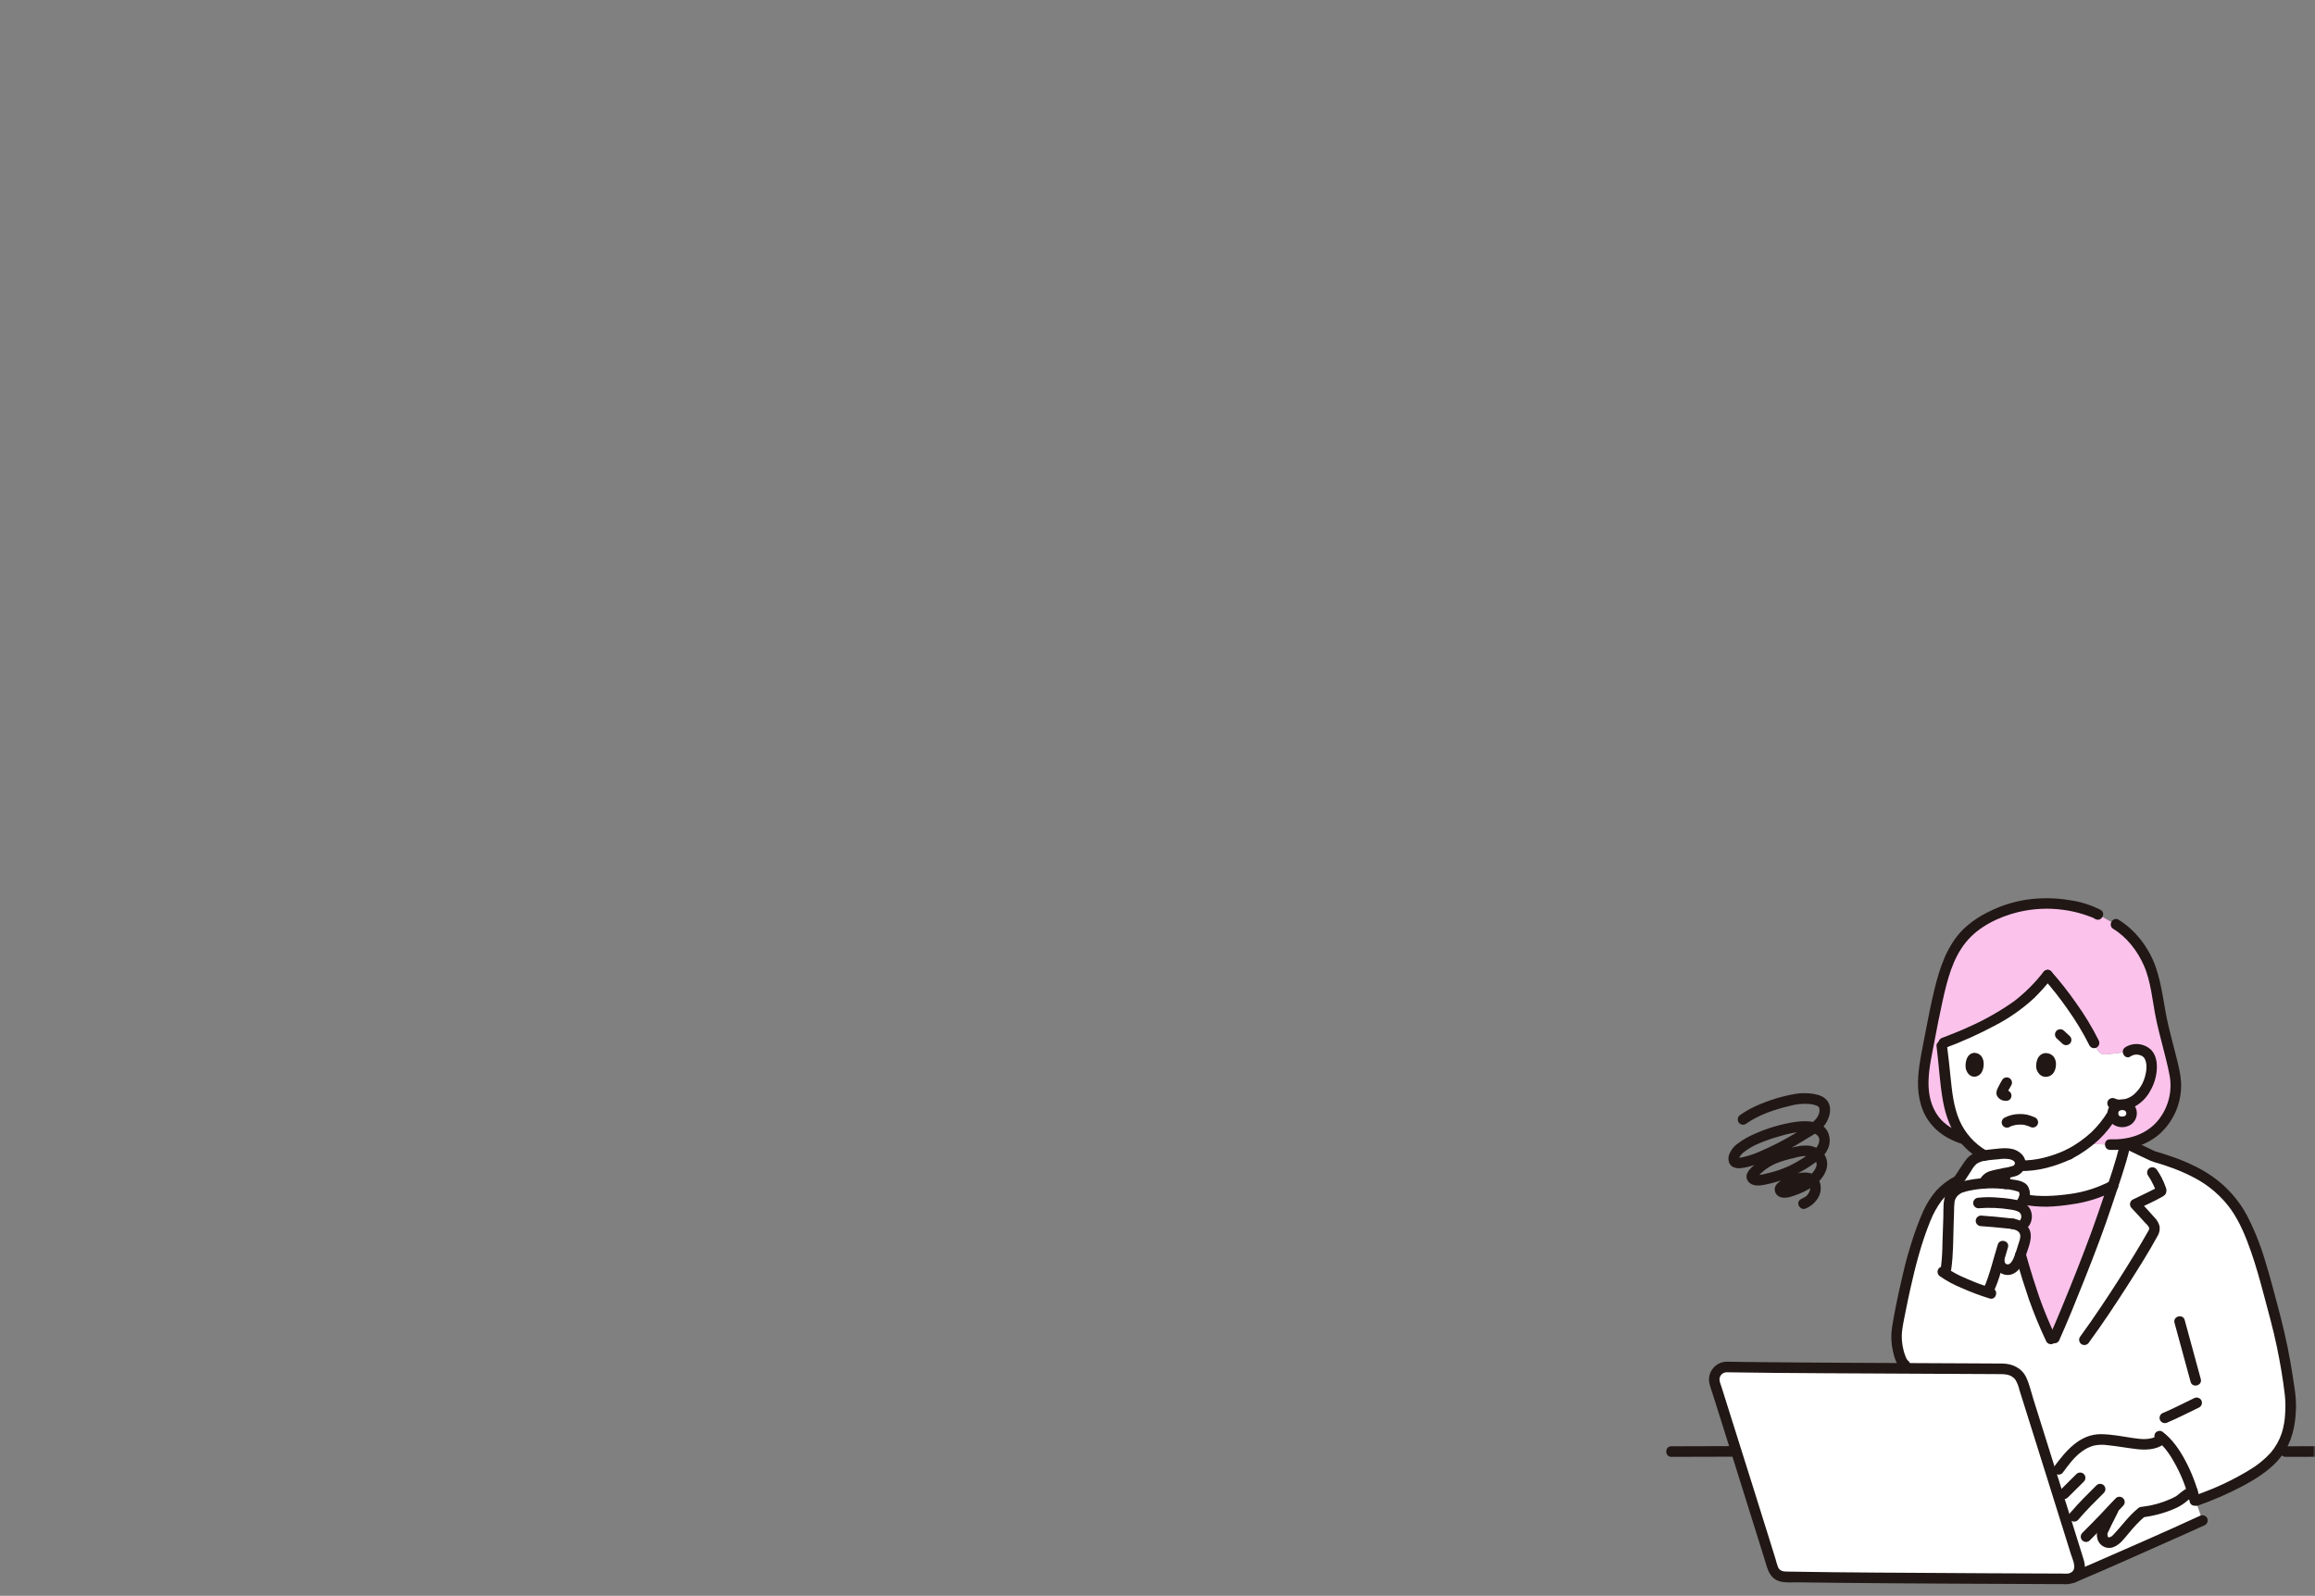 <svg width="496" height="342" viewBox="0 0 496 342" fill="none" xmlns="http://www.w3.org/2000/svg">
<rect x="0" y="0" width="496" height="342" fill="#808080" stroke="none"/>
<mask id="mask0_277_895" style="mask-type:alpha" maskUnits="userSpaceOnUse" x="0" y="0" width="496" height="342">
<rect width="496" height="342" fill="#FF0000"/>
</mask>
<g mask="url(#mask0_277_895)">
<g clip-path="url(#clip0_277_895)">
<g clip-path="url(#clip1_277_895)">
<path d="M446.936 270.29C448.636 265.911 450.276 261.482 451.419 257.984C452.73 253.975 454.316 249.862 455.361 245.14C454.279 245.297 453.186 245.352 452.095 245.307L446.897 245.108C445.764 245.961 444.563 246.719 443.306 247.375C441.369 248.284 439.34 248.98 437.253 249.449C436.524 249.589 435.788 249.691 435.048 249.757C433.098 249.953 431.129 249.813 429.228 249.34C429.269 249.817 429.295 250.114 429.295 250.114C430.441 261.976 434.286 273.798 435.899 278.473C436.921 281.342 438.09 284.156 439.402 286.905L440.183 286.754C441.446 283.932 444.264 277.173 446.936 270.29Z" fill="white"/>
<path d="M429.295 250.113C430.44 261.975 434.285 273.797 435.898 278.472C436.92 281.341 438.089 284.155 439.401 286.904L440.183 286.753C442.251 282.137 448.479 266.981 451.418 257.984C452.745 253.925 454.354 249.761 455.398 244.966L456.692 245.583L461.332 247.793C468.726 249.957 474.863 252.689 479.067 258.771C482.883 264.291 485.295 274.137 486.374 278.141C487.486 282.266 488.645 286.447 489.463 291.224C489.912 293.705 490.745 298.75 490.799 300.616C490.842 302.11 490.587 305.456 490.165 306.81C489.356 309.679 487.655 312.215 485.308 314.048C481.094 317.439 474.307 320.267 470.614 321.575H437.164L408.158 292.547C406.902 291.566 406.016 287.492 406.45 284.874C407.493 278.546 409.48 269.973 410.61 266.763C411.623 263.885 412.784 259.208 415.745 255.858C417.683 253.667 421.616 251.825 425.177 250.631L429.223 249.274C429.267 249.788 429.295 250.113 429.295 250.113Z" fill="white"/>
<path d="M463.09 320.783L440.723 319.764C442.545 325.581 444.27 331.097 445.46 334.912C445.647 335.509 445.618 336.154 445.378 336.731C445.137 337.309 444.702 337.784 444.147 338.072L443.881 338.21L444.261 338.051C449.954 335.67 468.386 327.462 471.881 325.852L469.729 319.615C467.631 320.495 465.362 320.894 463.09 320.783Z" fill="white"/>
<path d="M458.842 324.094C456.885 325.671 455.407 327.81 453.381 329.926C453.09 330.23 451.897 331.027 450.978 330.317C450.373 329.849 450.286 328.675 450.507 328.195C451.698 325.586 452.185 324.796 453.071 322.969C451.992 324.108 451.151 325.062 449.873 326.357L448.571 327.676L446.936 329.332C446.936 329.332 445.78 330.569 444.527 331.912C443.194 327.645 441.482 322.175 439.753 316.658C441.317 314.692 442.694 312.475 444.603 310.794C445.931 309.545 447.618 308.75 449.425 308.521C450.171 308.475 450.92 308.501 451.662 308.597C453.077 308.741 454.488 308.926 455.893 309.151C458.448 309.559 461.311 310.038 463.354 308.305C466.002 310.653 468.405 315.289 469.733 319.615C469.255 319.847 468.796 320.116 468.36 320.418C468.064 320.62 467.114 321.464 466.799 321.636C464.377 322.928 461.731 323.747 459.003 324.05" fill="white"/>
<path d="M369.979 292.964C384.485 293.206 417.597 293.281 429.419 293.36C430.295 293.365 431.147 293.649 431.852 294.17C432.557 294.691 433.079 295.422 433.343 296.259C436.156 305.177 442.483 325.367 445.46 334.912C445.585 335.311 445.614 335.735 445.545 336.147C445.476 336.56 445.311 336.95 445.063 337.287C444.815 337.624 444.491 337.897 444.118 338.085C443.745 338.272 443.333 338.369 442.916 338.367C430.102 338.32 395.586 338.197 382.315 337.928C381.758 337.917 381.218 337.731 380.773 337.395C380.328 337.058 380 336.59 379.836 336.056C377.218 327.574 370.498 306.198 367.402 296.433C367.274 296.03 367.244 295.603 367.313 295.186C367.383 294.769 367.551 294.375 367.803 294.036C368.055 293.697 368.383 293.423 368.762 293.236C369.14 293.05 369.558 292.956 369.979 292.964Z" fill="white"/>
<path d="M443.305 247.374C441.368 248.283 439.339 248.979 437.252 249.448C436.523 249.588 435.787 249.691 435.047 249.756C430.312 250.181 426.386 248.937 422.684 245.905C419.151 243.012 417.614 238.448 417.057 233.402C416.719 230.344 416.428 227.006 415.973 223.684C419.656 222.36 423.234 220.76 426.678 218.9C432.583 215.708 435.159 213.39 438.7 208.995C441.678 212.305 446.194 218.396 448.667 223.511L449.342 224.919C449.513 225.274 449.789 225.566 450.134 225.756C450.478 225.945 450.873 226.022 451.263 225.976L455.902 225.424C456.578 224.965 457.404 224.782 458.21 224.913C458.721 224.951 459.212 225.125 459.633 225.415C460.055 225.706 460.391 226.104 460.609 226.568C461.308 228.11 460.961 230.753 460.185 232.326C459.525 233.858 458.425 235.158 457.024 236.061C456.012 236.593 454.871 236.829 453.731 236.743C453.582 237.053 453.487 237.251 453.487 237.251C453.126 238.009 452.27 239.336 452.27 239.336C451.39 240.667 450.395 241.916 449.294 243.07C447.513 244.784 445.496 246.234 443.305 247.374Z" fill="white"/>
<path d="M454.588 236.763C454.335 236.76 454.085 236.808 453.851 236.904C453.618 237 453.406 237.143 453.228 237.322C453.051 237.502 452.911 237.716 452.817 237.951C452.724 238.186 452.678 238.438 452.684 238.691C452.698 238.947 452.765 239.198 452.881 239.428C452.997 239.657 453.16 239.86 453.358 240.023C453.556 240.186 453.786 240.306 454.033 240.376C454.28 240.445 454.539 240.462 454.793 240.426C456.007 240.358 456.757 239.552 456.696 238.464C456.673 238.212 456.6 237.968 456.48 237.745C456.361 237.522 456.198 237.325 456.001 237.166C455.805 237.007 455.578 236.89 455.335 236.82C455.093 236.751 454.838 236.732 454.588 236.763Z" fill="white"/>
<path d="M420.657 254.308C424.363 253.348 428.242 253.27 431.984 254.079C432.384 254.156 433.212 254.405 433.46 254.729C433.645 255.031 433.764 255.369 433.81 255.72C433.852 256.384 433.659 257.041 433.265 257.576L432.471 258.461C433.105 258.649 433.642 259.077 433.968 259.653C434.143 260.026 434.222 260.438 434.198 260.849C434.174 261.261 434.047 261.66 433.829 262.01L433.037 263.027C433.285 263.231 433.501 263.472 433.677 263.742C433.85 264.076 433.953 264.443 433.98 264.819C434.007 265.195 433.957 265.573 433.833 265.929C433.508 267.029 433.277 267.821 432.911 268.898C432.69 269.594 432.392 270.264 432.022 270.894C431.848 271.196 431.614 271.459 431.335 271.668C431.056 271.876 430.737 272.025 430.399 272.105C430.143 272.135 429.884 272.11 429.638 272.032C429.393 271.954 429.166 271.824 428.974 271.652C428.782 271.48 428.629 271.27 428.524 271.034C428.42 270.798 428.366 270.543 428.367 270.285L428.184 270.252C427.807 271.565 427.419 272.886 427.138 273.72C426.905 274.402 426.491 275.539 426.203 276.205C426.159 276.312 425.998 276.68 425.831 277.055C423.046 275.813 419.409 274.298 416.693 273.182L416.952 271.848C417.137 270.493 417.241 269.127 417.262 267.759C417.371 264.561 417.481 261.367 417.592 258.177C417.577 257.409 417.779 256.652 418.174 255.993C418.785 255.163 419.662 254.568 420.657 254.306" fill="white"/>
<path d="M418.501 254.66C418.972 253.962 420.203 252.004 420.708 251.336C421.621 250.123 422.012 248.848 423.432 248.134C424.621 247.536 427.195 247.403 428.487 247.281C429.794 247.159 430.806 247.139 431.756 247.69C432.239 247.923 432.615 248.332 432.809 248.833C432.914 249.268 432.851 249.728 432.633 250.119C432.414 250.51 432.056 250.803 431.631 250.941C430.306 251.347 429.02 251.528 427.668 251.835C426.935 251.922 426.238 252.204 425.651 252.652C425.151 253.128 424.768 254.379 424.445 255.349" fill="white"/>
<path d="M443.272 257.043C440.065 257.621 436.781 257.622 433.574 257.049C433.499 257.24 433.395 257.418 433.265 257.577L432.47 258.462C433.104 258.65 433.641 259.077 433.967 259.654C434.142 260.027 434.222 260.438 434.197 260.85C434.173 261.261 434.046 261.661 433.829 262.011L433.036 263.027C433.284 263.232 433.5 263.473 433.677 263.742C433.85 264.076 433.953 264.443 433.98 264.819C434.006 265.196 433.956 265.573 433.832 265.929C433.511 267.015 433.281 267.804 432.922 268.864C434.066 273.032 435.194 276.433 435.898 278.472C436.926 281.355 438.101 284.184 439.42 286.946L440.182 286.753C442.251 282.137 448.478 266.98 451.418 257.984C451.835 256.709 452.28 255.422 452.727 254.109C449.78 255.657 446.576 256.652 443.272 257.043Z" fill="#FBC2EB"/>
<path d="M465.99 230.449C465.236 226.443 464.157 223.19 463.116 218.434C462.242 214.428 461.784 209.291 460.071 205.829C458.788 203.24 456.135 199.249 452.08 197.427L449.497 195.981L448.935 195.666C445.478 194.245 441.768 193.552 438.033 193.63C430.529 193.672 424.341 197.147 421.388 200.005C418.093 203.563 416.745 207.107 415.222 213.781C414.232 218.149 413.252 223.454 412.478 227.86C411.818 231.657 411.765 235.465 413.665 238.815C415.159 241.431 417.523 243.115 420.816 244.116L420.91 244.12C418.614 241.293 417.511 237.509 417.058 233.401C416.721 230.343 416.429 227.005 415.975 223.684C419.657 222.359 423.235 220.76 426.679 218.9C432.583 215.708 435.159 213.39 438.7 208.995C441.679 212.305 446.194 218.396 448.667 223.511L449.343 224.919C449.513 225.274 449.79 225.566 450.134 225.756C450.478 225.945 450.873 226.022 451.263 225.976L455.902 225.424C456.578 224.965 457.404 224.782 458.211 224.913C458.721 224.951 459.212 225.124 459.633 225.415C460.055 225.706 460.392 226.104 460.609 226.568C461.308 228.109 460.961 230.753 460.185 232.326C459.525 233.858 458.425 235.158 457.024 236.06C456.012 236.593 454.871 236.829 453.731 236.743L453.572 237.073C453.88 236.887 454.229 236.78 454.588 236.762C454.839 236.731 455.093 236.75 455.336 236.819C455.578 236.889 455.805 237.006 456.001 237.164C456.198 237.323 456.361 237.52 456.48 237.742C456.6 237.965 456.673 238.21 456.696 238.462C456.757 239.548 456.008 240.355 454.794 240.424C454.54 240.46 454.281 240.442 454.034 240.373C453.787 240.304 453.557 240.183 453.358 240.02C453.16 239.857 452.998 239.654 452.882 239.425C452.765 239.196 452.698 238.945 452.684 238.688C452.684 238.682 452.684 238.676 452.684 238.67C452.452 239.048 452.269 239.331 452.269 239.331C451.39 240.662 450.394 241.912 449.293 243.066C448.541 243.8 447.74 244.481 446.894 245.104L452.094 245.302C457.855 245.52 461.999 243.211 464.361 239.244C465.942 236.604 466.521 233.482 465.99 230.449Z" fill="#FBC2EB"/>
<path d="M489.682 312.218C492.055 312.218 494.428 312.214 496.802 312.206L508.054 312.188C509.006 312.188 509.957 312.187 510.908 312.184C512.363 312.184 512.365 309.917 510.908 309.917C508.455 309.917 506.002 309.921 503.548 309.929L492.362 309.947C491.469 309.947 490.575 309.948 489.682 309.951C488.226 309.951 488.224 312.218 489.682 312.218Z" fill="#211715"/>
<path d="M358.092 312.222C361.9 312.222 365.707 312.199 369.514 312.189C370.162 312.189 370.809 312.184 371.457 312.184C372.912 312.184 372.914 309.917 371.457 309.917C367.585 309.917 363.713 309.939 359.842 309.95C359.258 309.95 358.675 309.955 358.092 309.955C356.637 309.955 356.635 312.222 358.092 312.222Z" fill="#211715"/>
<path d="M386.994 258.955C387.95 258.522 388.771 257.836 389.369 256.972C389.729 256.452 389.965 255.857 390.058 255.231C390.151 254.606 390.098 253.967 389.904 253.365C388.726 250.127 384.607 251.324 382.35 252.556C381.683 252.863 381.089 253.31 380.607 253.864C380.356 254.188 380.23 254.59 380.251 254.999C380.272 255.408 380.439 255.795 380.722 256.09C381.759 257.099 383.325 256.625 384.507 256.213C387.158 255.291 390.136 253.679 391.211 250.913C391.468 250.276 391.548 249.581 391.441 248.903C391.335 248.224 391.047 247.588 390.608 247.06C390.134 246.551 389.558 246.148 388.916 245.88C388.275 245.611 387.583 245.484 386.889 245.505C385.371 245.492 383.826 245.947 382.369 246.339C381.235 246.633 380.131 247.028 379.068 247.519C378.021 248.029 377.044 248.67 376.161 249.429C375.171 250.258 373.638 251.503 374.41 252.956C375.043 254.146 376.577 254.184 377.728 253.968C379.002 253.734 380.26 253.417 381.493 253.018C383.945 252.192 386.265 251.016 388.384 249.528C389.539 248.733 390.692 247.931 391.395 246.678C391.776 246.047 391.991 245.329 392.019 244.592C392.048 243.855 391.889 243.122 391.558 242.463C390.249 240.05 386.842 240.126 384.524 240.457C381.562 240.919 378.674 241.774 375.937 242.999C374.669 243.529 373.471 244.217 372.373 245.045C371.456 245.669 370.768 246.578 370.417 247.632C370.181 248.555 370.401 249.611 371.28 250.087C371.855 250.352 372.497 250.437 373.121 250.33C374.953 250.12 376.702 249.386 378.381 248.659C380.488 247.737 382.544 246.703 384.541 245.56C385.569 244.979 386.582 244.374 387.582 243.744C388.564 243.193 389.489 242.545 390.341 241.808C391.904 240.295 393.032 237.071 391.04 235.423C390.143 234.681 388.937 234.46 387.813 234.337C386.708 234.222 385.591 234.263 384.498 234.46C381.638 234.968 378.852 235.832 376.206 237.031C375.041 237.56 373.927 238.195 372.877 238.928C372.624 239.085 372.441 239.334 372.366 239.622C372.29 239.911 372.328 240.218 372.472 240.479C372.625 240.736 372.873 240.923 373.162 240.999C373.452 241.075 373.759 241.034 374.019 240.885C376.833 238.909 380.088 237.816 383.405 237.022C384.812 236.623 386.279 236.479 387.737 236.597C388.267 236.645 388.787 236.77 389.281 236.968C389.386 237.017 389.486 237.075 389.582 237.14C389.399 237.011 389.739 237.303 389.645 237.191C389.573 237.105 389.745 237.366 389.755 237.391C389.793 237.495 389.818 237.603 389.828 237.714C389.954 238.93 389.054 240.042 388.116 240.685C386.974 241.467 385.8 242.201 384.609 242.904C382.157 244.38 379.607 245.686 376.977 246.813C375.855 247.307 374.69 247.699 373.498 247.984C373.374 248.011 373.251 248.034 373.126 248.057C373.082 248.065 373.038 248.071 372.994 248.079C372.829 248.106 373.271 248.057 372.999 248.079C372.811 248.092 372.631 248.1 372.444 248.098C372.158 248.098 372.46 248.114 372.462 248.109C372.389 248.1 372.317 248.082 372.248 248.054C372.337 248.128 372.476 248.177 372.318 248.073C372.386 248.118 372.503 248.255 372.365 248.087L372.656 248.587C372.649 248.566 372.519 248.226 372.598 248.465C372.587 248.435 372.608 248.096 372.576 248.341C372.587 248.211 372.627 248.084 372.694 247.972C372.931 247.573 373.241 247.223 373.609 246.941C374.664 246.116 375.834 245.448 377.08 244.958C378.44 244.395 379.833 243.916 381.25 243.522C382.535 243.124 383.849 242.828 385.181 242.638C386.815 242.43 390.687 242.439 389.62 245.177C389.149 246.388 387.955 247.095 386.931 247.786C385.864 248.514 384.749 249.167 383.594 249.743C382.536 250.257 381.438 250.683 380.311 251.018C379.698 251.201 379.086 251.361 378.463 251.504C377.886 251.677 377.292 251.785 376.691 251.827C376.559 251.817 376.428 251.795 376.3 251.759L376.248 251.73C376.298 251.754 376.341 251.79 376.375 251.833C376.409 251.877 376.432 251.927 376.444 251.981C376.58 252.433 376.281 252.324 376.571 252.138C376.81 251.941 377.033 251.726 377.238 251.494C377.491 251.261 377.75 251.033 378.02 250.821C378.837 250.18 379.738 249.655 380.698 249.262C381.772 248.849 382.874 248.516 383.996 248.265C385.282 247.951 386.833 247.449 388.125 247.993C388.353 248.071 388.56 248.199 388.732 248.367C388.905 248.535 389.038 248.739 389.122 248.965C389.206 249.191 389.239 249.433 389.218 249.673C389.198 249.913 389.125 250.146 389.004 250.354C388.467 251.487 387.405 252.266 386.355 252.884C385.638 253.31 384.885 253.67 384.103 253.958C383.714 254.099 383.32 254.225 382.921 254.336C382.78 254.383 382.636 254.419 382.49 254.442C382.593 254.433 382.147 254.481 382.254 254.421C382.273 254.41 382.307 254.515 382.323 254.49C382.218 255.178 382.265 255.403 382.464 255.164C382.574 255.085 382.686 255.008 382.8 254.934C383.138 254.71 383.49 254.507 383.854 254.325C384.56 253.982 385.309 253.735 386.081 253.591C386.59 253.493 387.316 253.407 387.657 253.859C387.85 254.199 387.905 254.599 387.811 254.978C387.683 255.456 387.438 255.893 387.098 256.251C387.081 256.27 386.826 256.499 387.022 256.345C386.938 256.407 386.851 256.465 386.759 256.516C386.466 256.691 386.156 256.839 385.854 256.998C384.565 257.676 385.706 259.633 386.995 258.955H386.994Z" fill="#211715"/>
<path d="M408.954 291.745C408.664 291.5 408.444 291.181 408.317 290.822C408.082 290.268 407.901 289.693 407.778 289.104C407.48 287.866 407.392 286.586 407.518 285.318C407.695 283.831 408.033 282.343 408.322 280.874C408.627 279.318 408.953 277.767 409.299 276.22C410.394 271.309 411.665 266.373 413.57 261.707C414.184 260.138 415.004 258.659 416.008 257.308C417.137 255.931 418.541 254.806 420.13 254.006C421.406 253.303 420.266 251.344 418.989 252.049C417.424 252.845 416.013 253.912 414.819 255.201C413.734 256.483 412.827 257.905 412.121 259.43C411.012 261.93 410.07 264.501 409.3 267.127C408.477 269.7 407.861 272.347 407.264 274.981C406.544 278.156 405.863 281.356 405.362 284.573C405.124 286.229 405.193 287.916 405.564 289.548C405.841 290.84 406.295 292.468 407.358 293.349C407.574 293.553 407.86 293.668 408.157 293.668C408.455 293.668 408.741 293.553 408.957 293.349C409.167 293.135 409.284 292.847 409.284 292.547C409.284 292.247 409.167 291.96 408.957 291.746L408.954 291.745Z" fill="#211715"/>
<path d="M464.4 304.849C466.721 303.862 468.951 302.713 471.218 301.612C471.476 301.459 471.663 301.211 471.739 300.92C471.815 300.63 471.774 300.321 471.624 300.061C471.467 299.808 471.22 299.624 470.932 299.548C470.644 299.473 470.338 299.511 470.077 299.655C467.81 300.756 465.58 301.905 463.258 302.892C463 303.044 462.812 303.293 462.736 303.583C462.66 303.874 462.702 304.183 462.853 304.443C463.011 304.695 463.259 304.877 463.546 304.953C463.833 305.028 464.139 304.991 464.4 304.849Z" fill="#211715"/>
<path d="M465.9 283.496L469.347 296.145C469.73 297.55 471.913 296.954 471.528 295.542L468.08 282.894C467.697 281.489 465.515 282.085 465.9 283.496Z" fill="#211715"/>
<path d="M462.346 307.654C460.739 308.682 458.745 308.453 456.949 308.178C454.728 307.838 452.457 307.394 450.204 307.362C445.612 307.298 442.597 310.969 440.102 314.335C439.952 314.595 439.911 314.904 439.987 315.194C440.063 315.484 440.25 315.733 440.507 315.886C440.768 316.031 441.074 316.069 441.362 315.993C441.65 315.918 441.898 315.734 442.054 315.479C443.232 313.889 444.454 312.207 446.084 311.047C446.837 310.489 447.685 310.072 448.586 309.816C449.559 309.604 450.562 309.571 451.547 309.719C453.645 309.928 455.714 310.322 457.806 310.564C459.752 310.788 461.791 310.697 463.487 309.612C464.712 308.829 463.577 306.866 462.346 307.654Z" fill="#211715"/>
<path d="M444.886 315.906L441.428 319.342C441.219 319.555 441.102 319.842 441.104 320.141C441.105 320.44 441.224 320.727 441.435 320.938C441.646 321.15 441.931 321.269 442.23 321.27C442.528 321.271 442.815 321.154 443.027 320.945L446.485 317.509C446.694 317.296 446.811 317.008 446.81 316.709C446.809 316.411 446.69 316.124 446.479 315.913C446.268 315.701 445.982 315.582 445.684 315.581C445.386 315.58 445.099 315.697 444.886 315.906Z" fill="#211715"/>
<path d="M445.206 325.767C446.95 323.724 448.86 321.825 450.766 319.936C450.978 319.724 451.097 319.436 451.097 319.135C451.097 318.834 450.978 318.546 450.766 318.334C450.554 318.121 450.266 318.002 449.966 318.001C449.666 318.001 449.379 318.121 449.167 318.333C447.26 320.222 445.351 322.122 443.605 324.164C443.393 324.377 443.274 324.666 443.274 324.966C443.275 325.267 443.394 325.556 443.607 325.768C443.819 325.981 444.107 326.1 444.407 326.1C444.707 326.099 444.995 325.98 445.207 325.767H445.206Z" fill="#211715"/>
<path d="M447.732 330.134C449.017 328.833 450.317 327.545 451.578 326.22C452.691 325.05 453.77 323.848 454.903 322.697C455.112 322.484 455.229 322.197 455.228 321.898C455.227 321.599 455.108 321.312 454.897 321.101C454.686 320.89 454.4 320.77 454.102 320.769C453.803 320.768 453.517 320.885 453.304 321.094C452.171 322.245 451.09 323.447 449.978 324.618C448.718 325.943 447.418 327.23 446.133 328.531C445.924 328.744 445.807 329.032 445.809 329.331C445.81 329.63 445.929 329.916 446.14 330.127C446.351 330.339 446.636 330.458 446.935 330.459C447.233 330.461 447.52 330.344 447.732 330.134Z" fill="#211715"/>
<path d="M458.999 325.184C461.308 324.915 463.567 324.32 465.71 323.419C466.613 323.055 467.46 322.566 468.227 321.967C468.382 321.842 468.535 321.714 468.69 321.587C468.766 321.525 468.841 321.463 468.917 321.402C469.063 321.285 468.791 321.491 468.899 321.416C469.35 321.109 469.82 320.832 470.308 320.589C470.567 320.437 470.755 320.189 470.831 319.898C470.907 319.607 470.865 319.298 470.714 319.039C470.562 318.779 470.314 318.591 470.024 318.514C469.734 318.438 469.426 318.481 469.167 318.632C468.39 319.028 467.661 319.509 466.991 320.067C466.776 320.256 466.551 320.434 466.318 320.6C465.876 320.867 465.414 321.101 464.937 321.299C463.049 322.129 461.049 322.674 459.001 322.918C458.704 322.927 458.422 323.049 458.212 323.26C458.002 323.47 457.88 323.753 457.871 324.051C457.872 324.351 457.992 324.638 458.204 324.85C458.415 325.062 458.702 325.182 459.001 325.184H458.999Z" fill="#211715"/>
<path d="M462.14 308.763C463.961 310.125 465.287 312.309 466.343 314.319C467.596 316.709 468.546 319.247 469.17 321.874C469.507 323.291 471.688 322.691 471.351 321.271C470.658 318.393 469.601 315.616 468.206 313.007C466.962 310.674 465.416 308.402 463.28 306.805C463.02 306.655 462.713 306.614 462.423 306.69C462.134 306.766 461.886 306.954 461.733 307.212C461.589 307.473 461.55 307.78 461.626 308.068C461.701 308.357 461.885 308.606 462.139 308.762L462.14 308.763Z" fill="#211715"/>
<path d="M451.752 323.086C451.29 324.011 450.81 324.927 450.357 325.856C449.998 326.526 449.678 327.218 449.4 327.926C449.22 328.526 449.214 329.165 449.384 329.767C449.475 330.132 449.643 330.473 449.879 330.766C450.114 331.059 450.41 331.297 450.746 331.464C451.082 331.631 451.451 331.722 451.826 331.731C452.201 331.741 452.574 331.668 452.918 331.518C454.277 330.977 455.172 329.663 456.096 328.586C457.167 327.253 458.354 326.018 459.643 324.896C459.853 324.682 459.97 324.394 459.97 324.094C459.97 323.794 459.853 323.507 459.643 323.293C459.427 323.087 459.141 322.971 458.843 322.971C458.545 322.971 458.258 323.087 458.043 323.293C455.959 324.993 454.44 327.239 452.564 329.144C452.534 329.173 452.373 329.298 452.5 329.205C452.635 329.107 452.352 329.292 452.321 329.31C452.268 329.34 452.052 329.438 452.218 329.373C452.151 329.399 451.882 329.476 451.943 329.465C451.895 329.485 451.843 329.49 451.792 329.481C451.741 329.472 451.694 329.448 451.656 329.414C451.765 329.478 451.593 329.306 451.694 329.459C451.657 329.402 451.624 329.344 451.594 329.284C451.647 329.388 451.616 329.356 451.594 329.265C451.571 329.163 451.54 329.064 451.522 328.959C451.559 329.175 451.53 328.879 451.527 328.806C451.527 328.759 451.536 328.712 451.531 328.665C451.531 328.69 451.475 328.854 451.52 328.748C451.534 328.713 451.534 328.668 451.546 328.632C451.602 328.466 451.495 328.733 451.582 328.548C451.832 328.015 452.078 327.479 452.336 326.949C452.78 326.037 453.251 325.139 453.705 324.231C453.849 323.97 453.887 323.663 453.812 323.374C453.736 323.086 453.552 322.837 453.299 322.681C453.039 322.532 452.732 322.491 452.443 322.567C452.154 322.643 451.906 322.83 451.752 323.087V323.086Z" fill="#211715"/>
<path d="M444.562 339.143C448.251 337.6 451.907 335.98 455.566 334.365C459.79 332.502 464.01 330.627 468.224 328.74C469.637 328.107 471.047 327.477 472.451 326.831C472.709 326.677 472.895 326.429 472.971 326.139C473.047 325.848 473.006 325.54 472.857 325.28C472.701 325.026 472.453 324.841 472.165 324.766C471.877 324.69 471.57 324.729 471.31 324.873C463.937 328.267 456.495 331.519 449.056 334.764C448.06 335.198 447.062 335.631 446.065 336.061C445.647 336.241 445.23 336.42 444.812 336.598C444.718 336.638 444.172 336.869 444.454 336.751L443.961 336.958C443.677 337.046 443.437 337.239 443.291 337.498C443.144 337.757 443.101 338.063 443.171 338.352C443.252 338.641 443.444 338.886 443.704 339.034C443.964 339.182 444.273 339.222 444.562 339.143Z" fill="#211715"/>
<path d="M369.979 294.097C376.754 294.209 383.529 294.253 390.305 294.297C398.22 294.348 406.135 294.388 414.049 294.418C417.379 294.433 420.708 294.449 424.037 294.465C425.337 294.471 426.638 294.478 427.938 294.486C429.383 294.495 430.869 294.407 431.825 295.724C432.21 296.374 432.489 297.082 432.651 297.821L433.316 299.936C433.846 301.619 434.375 303.302 434.904 304.985C436.132 308.897 437.359 312.808 438.585 316.72C439.793 320.575 441 324.43 442.205 328.285C442.714 329.911 443.222 331.537 443.73 333.163C444.096 334.334 445.168 336.366 443.577 337.095C443.041 337.341 442.352 337.234 441.773 337.232L439.901 337.225L435.58 337.209C432.137 337.195 428.693 337.181 425.25 337.165C417.417 337.129 409.584 337.082 401.75 337.023C395.395 336.974 389.038 336.926 382.683 336.802C381.974 336.788 381.304 336.619 380.979 335.909C380.754 335.32 380.565 334.718 380.414 334.105C379.96 332.64 379.505 331.176 379.048 329.714C377.907 326.056 376.763 322.4 375.616 318.746C373.362 311.562 371.1 304.382 368.831 297.204C368.633 296.577 368.266 295.853 368.467 295.201C368.565 294.877 368.765 294.594 369.039 294.395C369.312 294.196 369.642 294.092 369.98 294.099C371.434 294.08 371.438 291.813 369.98 291.832C369.414 291.834 368.856 291.961 368.345 292.205C367.835 292.448 367.384 292.802 367.026 293.24C366.667 293.679 366.411 294.192 366.273 294.741C366.136 295.291 366.122 295.865 366.232 296.421C366.418 297.159 366.642 297.887 366.903 298.602C367.15 299.382 367.396 300.163 367.643 300.943C368.822 304.675 369.999 308.408 371.172 312.141C373.498 319.537 375.814 326.936 378.12 334.338C378.638 336.013 378.991 337.862 380.74 338.688C382.062 339.312 383.822 339.093 385.258 339.113C388.484 339.164 391.709 339.203 394.934 339.23C402.902 339.308 410.869 339.364 418.837 339.398C425.894 339.435 432.95 339.465 440.007 339.49L441.915 339.496C442.723 339.565 443.536 339.475 444.309 339.231C444.844 339.018 445.324 338.686 445.714 338.261C446.103 337.836 446.393 337.328 446.56 336.776C446.868 335.762 446.615 334.814 446.311 333.843C445.223 330.354 444.132 326.865 443.04 323.377C440.583 315.528 438.121 307.68 435.655 299.834C435.178 298.316 434.816 296.66 434.141 295.217C433.184 293.173 431.151 292.236 428.991 292.222C426.174 292.204 423.358 292.189 420.541 292.178C412.72 292.143 404.9 292.107 397.079 292.068C389.451 292.027 381.823 291.982 374.195 291.889C372.789 291.871 371.383 291.851 369.977 291.829C368.523 291.805 368.523 294.072 369.979 294.097Z" fill="#211715"/>
<path d="M440.395 286.375C439.092 283.624 437.93 280.81 436.911 277.941C436.471 276.659 436.047 275.372 435.639 274.079C435.378 273.252 435.124 272.423 434.877 271.593C434.732 271.103 434.589 270.613 434.448 270.122C434.385 269.904 434.323 269.685 434.262 269.466C434.22 269.318 434.179 269.17 434.137 269.021C434.113 268.773 434.085 268.721 434.053 268.866C434.053 267.407 431.792 267.405 431.792 268.866C431.846 269.354 431.965 269.832 432.143 270.289C432.285 270.788 432.429 271.286 432.575 271.784C432.842 272.692 433.118 273.599 433.402 274.502C433.827 275.856 434.27 277.203 434.731 278.544C435.817 281.596 437.055 284.592 438.443 287.519C438.596 287.776 438.844 287.963 439.133 288.04C439.422 288.116 439.73 288.075 439.989 287.925C440.243 287.769 440.427 287.52 440.503 287.232C440.578 286.943 440.539 286.636 440.395 286.375Z" fill="#211715"/>
<path d="M432.422 262.306V262.302C432.414 262.003 432.293 261.72 432.083 261.509C431.872 261.298 431.589 261.176 431.291 261.168L430.991 261.208C430.802 261.26 430.63 261.361 430.492 261.5L430.315 261.729C430.214 261.903 430.16 262.1 430.161 262.302V262.306C430.157 262.529 430.222 262.748 430.346 262.933C430.471 263.118 430.648 263.261 430.856 263.342C430.99 263.412 431.14 263.446 431.291 263.44L431.592 263.399C431.781 263.347 431.953 263.246 432.091 263.108L432.268 262.878C432.369 262.705 432.422 262.507 432.422 262.306Z" fill="#211715"/>
<path d="M430.813 253.425C430.787 253.233 430.761 253.042 430.735 252.851L430.776 253.152C430.701 252.592 430.629 252.031 430.566 251.469C430.555 251.171 430.438 250.886 430.237 250.666C430.025 250.454 429.737 250.334 429.437 250.334C429.137 250.334 428.85 250.454 428.638 250.666C428.531 250.771 428.447 250.895 428.39 251.034C428.333 251.172 428.305 251.32 428.308 251.469C428.402 252.323 428.518 253.176 428.638 254.028C428.715 254.313 428.901 254.556 429.156 254.705C429.415 254.856 429.723 254.899 430.013 254.822C430.303 254.746 430.551 254.558 430.702 254.298L430.816 254.028C430.871 253.83 430.871 253.622 430.816 253.425H430.813Z" fill="#211715"/>
<path d="M470.916 322.668C474.269 321.491 477.527 320.06 480.663 318.388C484.16 316.504 487.688 314.202 489.733 310.686C491.429 307.767 491.905 304.476 491.936 301.142C491.904 299.725 491.768 298.313 491.527 296.917C491.287 295.209 491.009 293.506 490.712 291.806C489.971 287.556 488.962 283.383 487.838 279.217C487.052 276.3 486.301 273.374 485.406 270.488C484.388 266.975 483.027 263.572 481.343 260.327C479.592 257.121 477.138 254.356 474.164 252.241C471.136 250.076 467.647 248.628 464.129 247.472C463.69 247.327 463.249 247.187 462.806 247.052C462.597 246.989 462.388 246.926 462.178 246.863L461.817 246.755C461.923 246.787 461.931 246.822 461.877 246.802C461.583 246.697 461.297 246.526 461.015 246.392L457.953 244.932L457.267 244.606C457.006 244.462 456.7 244.424 456.413 244.499C456.125 244.575 455.877 244.759 455.72 245.012C455.571 245.272 455.53 245.58 455.606 245.87C455.682 246.16 455.869 246.409 456.126 246.562C457.655 247.291 459.176 248.046 460.717 248.749C461.407 249.019 462.112 249.247 462.829 249.432C463.726 249.715 464.619 250.018 465.501 250.344C467.156 250.944 468.763 251.665 470.312 252.502C473.35 254.114 475.977 256.404 477.991 259.195C479.952 261.987 481.247 265.223 482.357 268.431C483.365 271.346 484.194 274.318 484.983 277.299C485.983 281.067 487.04 284.82 487.831 288.64C488.53 292.021 489.127 295.458 489.527 298.887C489.674 300.177 489.702 301.479 489.611 302.774C489.561 304.257 489.313 305.726 488.873 307.143C488.356 308.689 487.547 310.122 486.49 311.361C485.184 312.785 483.676 314.008 482.014 314.991C478.911 316.888 475.637 318.488 472.235 319.77C471.6 320.017 470.962 320.254 470.32 320.482C470.035 320.569 469.794 320.762 469.647 321.021C469.5 321.281 469.458 321.587 469.53 321.877C469.612 322.165 469.804 322.41 470.064 322.558C470.324 322.706 470.632 322.745 470.921 322.668L470.916 322.668Z" fill="#211715"/>
<path d="M433.274 258.143C435.005 258.461 436.761 258.619 438.52 258.615C440.304 258.561 442.082 258.391 443.844 258.105C447.143 257.659 450.34 256.64 453.291 255.093C454.581 254.416 453.439 252.459 452.15 253.136C449.46 254.539 446.548 255.467 443.542 255.878C440.297 256.328 437.124 256.542 433.875 255.958C433.586 255.887 433.28 255.929 433.022 256.076C432.763 256.224 432.571 256.465 432.484 256.75C432.407 257.04 432.446 257.349 432.594 257.609C432.742 257.87 432.986 258.062 433.274 258.144L433.274 258.143Z" fill="#211715"/>
<path d="M454.17 245.282C453.318 248.948 452.076 252.493 450.872 256.052C449.969 258.719 449.076 261.385 448.103 264.028C446.095 269.485 443.948 274.892 441.725 280.265C440.893 282.277 440.115 284.15 439.206 286.18C439.063 286.442 439.026 286.748 439.102 287.037C439.177 287.325 439.359 287.573 439.612 287.731C439.871 287.881 440.179 287.922 440.468 287.846C440.758 287.77 441.006 287.583 441.159 287.325C443.077 283.039 444.83 278.675 446.564 274.313C448.706 268.925 450.788 263.507 452.603 257.999C453.927 253.981 455.391 250.013 456.35 245.884C456.68 244.468 454.5 243.859 454.17 245.282Z" fill="#211715"/>
<path d="M460.181 251.856C460.661 252.552 461.079 253.289 461.43 254.059C461.678 254.523 461.859 255.019 461.968 255.534V254.932C462.28 254.503 462.359 254.358 462.207 254.497C462.386 254.363 462.426 254.329 462.327 254.398C462.271 254.426 462.217 254.459 462.166 254.497C461.986 254.605 461.799 254.703 461.614 254.801C461.108 255.068 460.595 255.32 460.081 255.573C459.029 256.089 457.97 256.588 456.916 257.099C456.768 257.188 456.643 257.309 456.548 257.454C456.454 257.599 456.394 257.763 456.372 257.934C456.35 258.105 456.367 258.279 456.421 258.443C456.476 258.607 456.567 258.756 456.687 258.879C457.62 259.886 458.56 260.885 459.471 261.912C459.77 262.25 460.338 262.695 460.456 263.142C460.544 263.479 460.307 263.763 460.146 264.049C459.283 265.581 458.383 267.094 457.47 268.598C455.099 272.508 452.636 276.361 450.083 280.158C448.631 282.318 447.149 284.455 445.615 286.56C445.466 286.82 445.425 287.128 445.501 287.418C445.577 287.708 445.764 287.957 446.021 288.11C446.282 288.255 446.588 288.294 446.876 288.218C447.164 288.142 447.412 287.958 447.568 287.704C450.466 283.732 453.193 279.634 455.84 275.491C458.061 272.014 460.285 268.51 462.269 264.889C462.656 264.264 462.807 263.521 462.693 262.794C462.491 262.036 462.082 261.349 461.512 260.811C460.465 259.607 459.371 258.446 458.287 257.277L458.058 259.056C459.787 258.218 461.581 257.459 463.244 256.492C463.558 256.341 463.828 256.111 464.028 255.825C464.131 255.59 464.18 255.335 464.172 255.079C464.164 254.823 464.1 254.572 463.983 254.343C463.532 253.055 462.91 251.834 462.134 250.712C461.977 250.459 461.73 250.275 461.442 250.199C461.154 250.124 460.848 250.162 460.587 250.306C460.33 250.459 460.144 250.708 460.068 250.998C459.992 251.288 460.033 251.596 460.182 251.856H460.181Z" fill="#211715"/>
<path d="M436.348 229.185C436.07 228.155 436.353 225.816 438.287 225.683C440.833 225.785 440.873 228.625 439.97 229.929C439.231 230.997 437.152 231.38 436.348 229.185Z" fill="#211715"/>
<path d="M421.211 229.146C420.956 228.112 421.216 225.766 422.987 225.631C425.319 225.733 425.355 228.583 424.528 229.891C423.852 230.962 421.947 231.347 421.211 229.146Z" fill="#211715"/>
<path d="M428.967 231.457C428.637 232.013 428.322 232.58 428.042 233.163C427.872 233.473 427.768 233.815 427.738 234.167C427.729 234.386 427.769 234.603 427.855 234.804C427.941 235.005 428.07 235.184 428.233 235.329C428.491 235.573 428.804 235.751 429.145 235.848C429.365 235.892 429.588 235.922 429.812 235.937L429.512 235.897L429.537 235.9C429.831 235.97 430.141 235.929 430.408 235.786C430.536 235.711 430.648 235.611 430.738 235.493C430.828 235.374 430.893 235.239 430.931 235.095C430.969 234.951 430.978 234.801 430.958 234.653C430.937 234.506 430.888 234.364 430.813 234.235C430.741 234.108 430.644 233.996 430.528 233.907C430.412 233.818 430.279 233.753 430.138 233.716C429.949 233.688 429.758 233.672 429.567 233.647L429.868 233.688C429.782 233.675 429.698 233.653 429.617 233.62L429.887 233.734C429.813 233.701 429.743 233.659 429.678 233.611L429.906 233.788C429.843 233.739 429.785 233.685 429.732 233.625L429.909 233.855C429.894 233.836 429.882 233.815 429.872 233.793L429.986 234.064C429.974 234.031 429.965 233.996 429.96 233.961L430 234.262C429.997 234.225 429.997 234.188 430 234.151L429.96 234.452C429.975 234.36 430.002 234.269 430.039 234.183L429.925 234.454C430.219 233.817 430.551 233.199 430.918 232.603C430.995 232.474 431.045 232.332 431.066 232.184C431.087 232.036 431.078 231.885 431.041 231.741C431.004 231.596 430.938 231.46 430.848 231.341C430.758 231.221 430.646 231.121 430.517 231.046C430.388 230.97 430.246 230.921 430.098 230.901C429.95 230.881 429.8 230.891 429.656 230.929C429.511 230.967 429.376 231.034 429.258 231.125C429.14 231.216 429.04 231.33 428.966 231.459L428.967 231.457Z" fill="#211715"/>
<path d="M456.473 226.404C456.786 226.194 457.145 226.063 457.519 226.023C457.894 225.984 458.272 226.037 458.621 226.177C458.829 226.24 459.02 226.346 459.183 226.489C459.347 226.632 459.477 226.808 459.567 227.006C460.165 228.224 459.843 229.994 459.418 231.237C458.958 232.597 458.125 233.798 457.015 234.705C456.083 235.426 454.424 236.023 453.199 235.46C452.938 235.317 452.632 235.28 452.345 235.355C452.057 235.431 451.809 235.614 451.652 235.867C451.503 236.127 451.462 236.435 451.538 236.726C451.614 237.016 451.8 237.264 452.057 237.418C452.875 237.754 453.753 237.913 454.636 237.884C455.519 237.855 456.386 237.639 457.179 237.25C458.664 236.494 459.883 235.301 460.672 233.832C461.493 232.44 461.982 230.876 462.099 229.263C462.205 227.79 461.974 226.159 460.93 225.042C460.199 224.328 459.25 223.881 458.235 223.773C457.22 223.665 456.199 223.903 455.335 224.449C454.129 225.251 455.261 227.218 456.476 226.406L456.473 226.404Z" fill="#211715"/>
<path d="M443.874 248.353C445.983 247.25 447.937 245.873 449.686 244.258C451.229 242.773 452.565 241.086 453.66 239.244C454.428 238 452.473 236.86 451.708 238.1C450.711 239.774 449.493 241.307 448.087 242.655C446.478 244.137 444.677 245.395 442.733 246.396C442.474 246.548 442.286 246.796 442.21 247.087C442.134 247.378 442.176 247.687 442.327 247.947C442.479 248.206 442.727 248.395 443.017 248.471C443.307 248.547 443.615 248.505 443.874 248.353Z" fill="#211715"/>
<path d="M432.752 250.959C436.655 251.062 440.36 249.974 443.876 248.354C444.133 248.2 444.32 247.952 444.396 247.661C444.471 247.371 444.43 247.063 444.281 246.803C444.125 246.549 443.877 246.364 443.589 246.289C443.301 246.213 442.995 246.251 442.735 246.396C439.583 247.849 436.242 248.785 432.752 248.693C431.296 248.654 431.297 250.92 432.752 250.959Z" fill="#211715"/>
<path d="M414.906 224.166C415.421 228.085 415.587 232.075 416.291 235.966C416.867 239.157 417.995 242.266 420.028 244.82C421.31 246.35 422.854 247.637 424.587 248.622C425.839 249.372 426.978 247.414 425.728 246.665C423.103 245.178 421.03 242.875 419.823 240.105C418.558 237.152 418.235 233.952 417.91 230.789C417.683 228.579 417.457 226.369 417.167 224.166C417.158 223.868 417.036 223.586 416.826 223.375C416.616 223.164 416.334 223.042 416.037 223.033C415.488 223.033 414.826 223.554 414.906 224.166Z" fill="#211715"/>
<path d="M437.9 208.193C436.048 210.606 433.888 212.765 431.476 214.615C428.404 216.779 425.125 218.63 421.686 220.14C419.868 220.973 418.008 221.704 416.14 222.416C415.856 222.503 415.615 222.696 415.468 222.955C415.322 223.215 415.279 223.521 415.351 223.81C415.432 224.099 415.624 224.343 415.884 224.492C416.144 224.64 416.452 224.679 416.742 224.602C420.41 223.235 423.983 221.624 427.436 219.779C430.485 218.202 433.309 216.222 435.832 213.891C437.139 212.604 438.363 211.237 439.499 209.797C439.703 209.58 439.817 209.293 439.817 208.996C439.817 208.698 439.703 208.411 439.499 208.194C439.286 207.984 438.999 207.866 438.7 207.866C438.401 207.866 438.114 207.984 437.9 208.194V208.193Z" fill="#211715"/>
<path d="M437.9 209.796C439.711 211.837 441.398 213.985 442.952 216.228C444.737 218.716 446.321 221.343 447.69 224.083C447.844 224.34 448.092 224.527 448.381 224.603C448.67 224.679 448.978 224.638 449.237 224.49C449.492 224.334 449.676 224.085 449.752 223.796C449.827 223.507 449.788 223.2 449.643 222.939C448.243 220.141 446.62 217.461 444.791 214.924C443.159 212.579 441.391 210.331 439.497 208.193C438.522 207.107 436.927 208.713 437.898 209.796H437.9Z" fill="#211715"/>
<path d="M421.115 243.022C418.907 242.338 416.793 241.214 415.361 239.343C413.706 237.18 413.14 234.457 413.194 231.778C413.255 228.863 413.946 225.96 414.478 223.104C415.017 220.215 415.582 217.33 416.222 214.462C417.201 210.078 418.321 205.49 421.205 201.931C423.957 198.534 428.3 196.469 432.505 195.446C435.662 194.705 438.928 194.553 442.14 194.998C443.496 195.18 444.836 195.474 446.144 195.877C446.777 196.069 447.402 196.286 448.019 196.52C448.122 196.559 448.223 196.6 448.326 196.638C448.743 196.795 448.219 196.569 448.47 196.705C448.621 196.789 448.772 196.875 448.923 196.959C450.195 197.672 451.336 195.714 450.064 195.002C448.021 193.953 445.818 193.254 443.545 192.934C440.432 192.397 437.255 192.359 434.13 192.821C431.337 193.257 428.629 194.127 426.104 195.4C424.093 196.357 422.245 197.626 420.629 199.161C417.161 202.62 415.588 207.406 414.464 212.053C413.728 215.094 413.121 218.167 412.537 221.241C411.953 224.314 411.243 227.427 410.997 230.547C410.734 233.892 411.258 237.424 413.217 240.223C414.989 242.754 417.605 244.308 420.514 245.208C421.908 245.639 422.504 243.451 421.115 243.022Z" fill="#211715"/>
<path d="M452.772 199.064C455.674 200.832 457.943 203.767 459.312 206.86C460.89 210.429 461.149 214.51 461.933 218.294C462.767 222.315 464.012 226.239 464.807 230.268C465.174 232.074 465.114 233.94 464.632 235.719C464.151 237.497 463.261 239.138 462.034 240.51C459.469 243.313 455.792 244.294 452.094 244.172C450.638 244.125 450.64 246.391 452.094 246.439C455.869 246.563 459.631 245.625 462.558 243.147C464.086 241.809 465.304 240.152 466.126 238.292C466.947 236.432 467.354 234.415 467.316 232.381C467.274 230.281 466.699 228.184 466.194 226.156C465.665 224.034 465.088 221.925 464.585 219.796C463.603 215.634 463.282 211.261 461.862 207.214C460.445 203.174 457.58 199.341 453.913 197.109C452.667 196.349 451.529 198.309 452.772 199.066V199.064Z" fill="#211715"/>
<path d="M454.588 235.629C453.91 235.655 453.257 235.886 452.712 236.29C452.333 236.572 452.029 236.943 451.826 237.37C451.622 237.797 451.526 238.267 451.545 238.74C451.565 239.212 451.699 239.673 451.937 240.082C452.175 240.491 452.508 240.835 452.909 241.085C453.44 241.398 454.045 241.565 454.661 241.567C455.277 241.57 455.883 241.409 456.417 241.101C456.949 240.775 457.364 240.288 457.603 239.711C457.843 239.133 457.893 238.495 457.748 237.887C457.562 237.203 457.146 236.604 456.57 236.192C455.994 235.781 455.294 235.581 454.588 235.627C454.288 235.627 454 235.747 453.788 235.959C453.576 236.172 453.457 236.46 453.457 236.761C453.457 237.061 453.576 237.35 453.788 237.562C454 237.775 454.288 237.894 454.588 237.894C454.745 237.887 454.903 237.893 455.059 237.913L454.758 237.873C454.859 237.888 454.959 237.909 455.056 237.937C455.1 237.95 455.142 237.966 455.185 237.979C455.378 238.038 454.935 237.85 455.109 237.947C455.184 237.989 455.26 238.027 455.333 238.075C455.434 238.142 455.455 238.224 455.266 238.019C455.293 238.049 455.329 238.073 455.36 238.102C455.407 238.146 455.584 238.36 455.454 238.19C455.328 238.026 455.425 238.154 455.451 238.195C455.478 238.236 455.503 238.278 455.525 238.322C455.548 238.365 455.612 238.513 455.531 238.322C455.45 238.131 455.511 238.277 455.527 238.325C455.557 238.42 455.579 238.517 455.594 238.615L455.554 238.314C455.578 238.501 455.578 238.69 455.554 238.877L455.594 238.576C455.58 238.673 455.558 238.769 455.529 238.863C455.514 238.91 455.455 239.056 455.537 238.863C455.62 238.669 455.559 238.812 455.537 238.857C455.482 238.932 455.432 239.012 455.39 239.096C455.381 239.067 455.601 238.86 455.462 238.993C455.428 239.026 455.397 239.062 455.363 239.094C455.328 239.126 455.301 239.145 455.273 239.172C455.496 238.953 455.438 239.049 455.346 239.109C455.268 239.159 455.187 239.197 455.106 239.241C454.99 239.303 455.381 239.141 455.209 239.194C455.159 239.21 455.109 239.228 455.058 239.241C454.951 239.27 454.842 239.293 454.732 239.309L455.033 239.268C454.806 239.299 454.577 239.302 454.35 239.277L454.65 239.318C454.545 239.304 454.44 239.284 454.337 239.256C454.295 239.245 454.255 239.231 454.214 239.219C454.011 239.158 454.316 239.27 454.318 239.269C454.287 239.287 454.091 239.149 454.058 239.127C454.017 239.101 453.89 239.004 454.053 239.131C454.217 239.257 454.075 239.144 454.039 239.11C454.004 239.077 453.982 239.055 453.955 239.025C453.88 238.944 453.851 238.841 454.009 239.107C453.962 239.031 453.915 238.957 453.868 238.88C453.763 238.698 453.917 238.994 453.91 238.994C453.89 238.948 453.873 238.901 453.86 238.853C453.831 238.753 453.809 238.651 453.795 238.549L453.835 238.85C453.813 238.68 453.813 238.509 453.835 238.34L453.794 238.641C453.808 238.552 453.828 238.464 453.855 238.378C453.867 238.339 453.884 238.302 453.895 238.262C453.81 238.563 453.81 238.455 453.863 238.357C453.886 238.313 453.91 238.271 453.937 238.229C453.964 238.188 454.06 238.06 453.934 238.223C453.808 238.385 453.908 238.259 453.941 238.223C453.973 238.187 454.01 238.15 454.046 238.115C454.083 238.081 454.11 238.06 454.141 238.031C454.235 237.944 453.905 238.192 454.056 238.1C454.114 238.066 454.266 237.935 454.332 237.944C454.299 237.94 454.05 238.055 454.238 237.986C454.282 237.97 454.326 237.956 454.371 237.943C454.482 237.911 454.596 237.888 454.711 237.872L454.41 237.913C454.47 237.906 454.53 237.9 454.591 237.896C454.739 237.896 454.887 237.867 455.024 237.81C455.161 237.753 455.286 237.669 455.391 237.564C455.496 237.459 455.579 237.334 455.636 237.196C455.692 237.059 455.722 236.911 455.722 236.763C455.722 236.614 455.692 236.466 455.636 236.329C455.579 236.191 455.496 236.067 455.391 235.961C455.286 235.856 455.161 235.773 455.024 235.716C454.887 235.659 454.739 235.629 454.591 235.629H454.588Z" fill="#211715"/>
<path d="M430.571 241.515C430.652 241.468 430.735 241.429 430.816 241.386C431.031 241.273 430.644 241.449 430.78 241.398C430.827 241.38 430.874 241.362 430.921 241.344C431.131 241.268 431.346 241.205 431.563 241.155C431.669 241.13 431.777 241.108 431.884 241.088C431.939 241.078 431.994 241.069 432.048 241.06C432.32 241.013 431.877 241.075 432.038 241.06C432.274 241.039 432.512 241.016 432.751 241.013C432.971 241.008 433.191 241.016 433.411 241.034C433.451 241.037 433.683 241.071 433.498 241.039L433.542 241.047C433.642 241.064 433.741 241.083 433.839 241.107C434.319 241.235 434.788 241.399 435.242 241.599C435.532 241.678 435.84 241.639 436.101 241.49C436.362 241.342 436.553 241.097 436.634 240.807C436.704 240.518 436.662 240.212 436.515 239.953C436.368 239.694 436.128 239.501 435.844 239.413C435.367 239.202 434.873 239.032 434.368 238.904C433.81 238.784 433.239 238.731 432.669 238.748C431.541 238.754 430.43 239.033 429.433 239.56C429.304 239.635 429.192 239.735 429.102 239.853C429.013 239.972 428.947 240.107 428.909 240.251C428.872 240.395 428.863 240.545 428.883 240.693C428.903 240.84 428.952 240.982 429.027 241.111C429.102 241.239 429.202 241.351 429.32 241.441C429.438 241.531 429.573 241.597 429.717 241.635C429.86 241.673 430.01 241.682 430.157 241.661C430.304 241.641 430.446 241.592 430.574 241.517L430.571 241.515Z" fill="#211715"/>
<path d="M440.619 222.505L441.873 223.662C442.089 223.87 442.375 223.988 442.674 223.993C442.972 223.981 443.256 223.864 443.475 223.662C443.58 223.557 443.664 223.432 443.72 223.295C443.777 223.157 443.807 223.01 443.807 222.861C443.807 222.712 443.777 222.565 443.72 222.427C443.664 222.289 443.58 222.164 443.475 222.059L442.222 220.902C442.006 220.695 441.72 220.577 441.421 220.572C441.123 220.584 440.839 220.701 440.62 220.902C440.408 221.115 440.289 221.403 440.289 221.704C440.289 222.004 440.408 222.292 440.62 222.505H440.619Z" fill="#211715"/>
<path d="M426.049 254.156C426.245 253.731 426.382 253.411 426.827 253.224C427.272 253.068 427.729 252.951 428.194 252.875C429.365 252.619 430.559 252.442 431.711 252.099C432.238 251.972 432.72 251.703 433.106 251.321C433.491 250.939 433.765 250.458 433.897 249.931C434.198 248.635 433.618 247.589 432.568 246.867C430.896 245.715 428.746 246.108 426.857 246.292C424.795 246.494 422.646 246.75 421.273 248.484C420.632 249.293 420.12 250.203 419.526 251.047C418.828 252.038 418.202 253.081 417.525 254.089C416.71 255.302 418.669 256.438 419.477 255.233C420.428 253.816 421.416 252.406 422.316 250.961C422.623 250.368 423.036 249.836 423.534 249.394C424.237 248.967 425.034 248.72 425.855 248.674C426.656 248.559 427.466 248.506 428.272 248.434C429.046 248.303 429.837 248.304 430.61 248.438C431.099 248.565 431.919 248.896 431.662 249.524C431.622 249.614 431.561 249.693 431.484 249.755C431.407 249.817 431.317 249.86 431.22 249.879C430.681 250.053 430.13 250.189 429.571 250.286C428.54 250.503 427.48 250.653 426.47 250.96C425.945 251.1 425.459 251.358 425.048 251.713C424.637 252.068 424.311 252.512 424.095 253.011C423.952 253.273 423.915 253.579 423.99 253.868C424.066 254.156 424.248 254.405 424.501 254.562C424.76 254.711 425.068 254.752 425.357 254.676C425.647 254.6 425.895 254.413 426.048 254.156L426.049 254.156Z" fill="#211715"/>
<path d="M415.685 273.549C417.129 274.547 418.68 275.381 420.307 276.037C422.256 276.906 424.255 277.656 426.295 278.282C427.691 278.703 428.288 276.516 426.896 276.096C424.989 275.519 423.12 274.824 421.3 274.014C419.725 273.372 418.224 272.56 416.824 271.593C416.565 271.443 416.257 271.402 415.968 271.478C415.678 271.554 415.43 271.741 415.278 271.999C415.133 272.26 415.095 272.567 415.17 272.856C415.246 273.145 415.43 273.393 415.683 273.549H415.685Z" fill="#211715"/>
<path d="M420.957 255.401C423.518 254.75 426.17 254.532 428.802 254.758C430.001 254.795 431.19 254.994 432.335 255.351C432.392 255.373 432.661 255.539 432.574 255.432C432.63 255.579 432.672 255.732 432.698 255.887C432.685 256.196 432.606 256.499 432.467 256.775C432.263 256.992 432.15 257.279 432.15 257.577C432.15 257.874 432.263 258.161 432.467 258.378C432.68 258.588 432.968 258.707 433.267 258.707C433.566 258.707 433.853 258.588 434.066 258.378C434.539 257.815 434.835 257.124 434.914 256.392C434.993 255.66 434.853 254.921 434.512 254.27C433.782 253.016 431.882 252.887 430.613 252.707C427.194 252.207 423.711 252.379 420.358 253.215C418.945 253.567 419.545 255.753 420.959 255.401H420.957Z" fill="#211715"/>
<path d="M423.891 258.95C426.175 258.758 428.474 258.849 430.735 259.221C431.446 259.322 432.299 259.49 432.736 259.882C432.932 260.087 433.051 260.355 433.072 260.638C433.094 260.922 433.016 261.204 432.853 261.437C432.704 261.697 432.663 262.005 432.739 262.295C432.815 262.585 433.001 262.834 433.258 262.987C433.519 263.133 433.825 263.172 434.113 263.096C434.402 263.02 434.65 262.835 434.805 262.581C435.13 262.059 435.313 261.462 435.337 260.849C435.361 260.235 435.226 259.625 434.944 259.08C434.64 258.585 434.235 258.16 433.755 257.834C433.275 257.508 432.732 257.287 432.161 257.187C430.877 256.923 429.576 256.754 428.268 256.679C426.813 256.532 425.346 256.532 423.891 256.679C423.594 256.687 423.311 256.81 423.101 257.02C422.891 257.231 422.769 257.514 422.76 257.812C422.762 258.112 422.882 258.399 423.094 258.611C423.305 258.823 423.592 258.943 423.891 258.945V258.95Z" fill="#211715"/>
<path d="M424.436 262.778C426.173 262.904 427.908 263.043 429.639 263.237C430.651 263.35 432.671 263.346 432.843 264.724C432.933 265.442 432.575 266.199 432.372 266.871C432.132 267.747 431.842 268.608 431.503 269.45C431.278 269.967 430.966 270.695 430.404 270.93C430.301 270.969 430.19 270.982 430.081 270.968C429.972 270.954 429.868 270.914 429.778 270.85C429.689 270.786 429.616 270.702 429.567 270.603C429.517 270.504 429.493 270.395 429.496 270.285C429.489 269.987 429.367 269.703 429.157 269.492C428.946 269.281 428.663 269.159 428.365 269.152C428.066 269.154 427.78 269.274 427.568 269.486C427.357 269.698 427.237 269.985 427.235 270.285C427.243 270.744 427.354 271.196 427.56 271.607C427.765 272.018 428.06 272.377 428.423 272.658C428.796 272.943 429.234 273.13 429.697 273.205C430.16 273.279 430.635 273.238 431.078 273.086C432.934 272.394 433.618 270.379 434.183 268.653C434.71 267.039 435.582 265.083 434.788 263.422C434.411 262.686 433.818 262.083 433.088 261.696C432.257 261.322 431.364 261.108 430.454 261.065C428.453 260.824 426.445 260.658 424.435 260.512C424.136 260.514 423.85 260.635 423.638 260.847C423.427 261.058 423.307 261.345 423.304 261.645C423.31 261.944 423.431 262.229 423.642 262.44C423.852 262.652 424.137 262.773 424.435 262.778H424.436Z" fill="#211715"/>
<path d="M426.867 277.42C427.667 275.785 428.302 274.073 428.761 272.311C429.254 270.652 429.709 268.982 430.215 267.327C430.641 265.929 428.459 265.331 428.034 266.724C427.541 268.337 427.098 269.963 426.62 271.58C426.408 272.294 426.194 273.008 425.948 273.711C425.67 274.591 425.325 275.449 424.916 276.276C424.227 277.56 426.178 278.706 426.869 277.42H426.867Z" fill="#211715"/>
<path d="M420.356 253.216C419.658 253.395 419.002 253.711 418.427 254.146C417.852 254.581 417.368 255.126 417.006 255.75C416.224 257.264 416.426 259.215 416.369 260.866C416.306 262.658 416.245 264.45 416.184 266.242C416.178 268.016 416.07 269.788 415.861 271.55C415.791 271.84 415.834 272.145 415.98 272.404C416.127 272.663 416.367 272.856 416.651 272.944C416.94 273.022 417.248 272.982 417.508 272.834C417.768 272.686 417.96 272.441 418.042 272.153C418.532 268.899 418.469 265.551 418.582 262.268C418.61 261.45 418.638 260.632 418.666 259.815C418.654 259.064 418.689 258.313 418.773 257.566C418.961 256.425 419.856 255.716 420.957 255.402C422.354 255.002 421.758 252.814 420.356 253.216Z" fill="#211715"/>
</g>
</g>
</g>
<defs>
<clipPath id="clip0_277_895">
<rect width="496" height="342" fill="white" transform="matrix(-1 0 0 1 496 0)"/>
</clipPath>
<clipPath id="clip1_277_895">
<rect width="155" height="147" fill="white" transform="translate(357 192.5)"/>
</clipPath>
</defs>
</svg>
